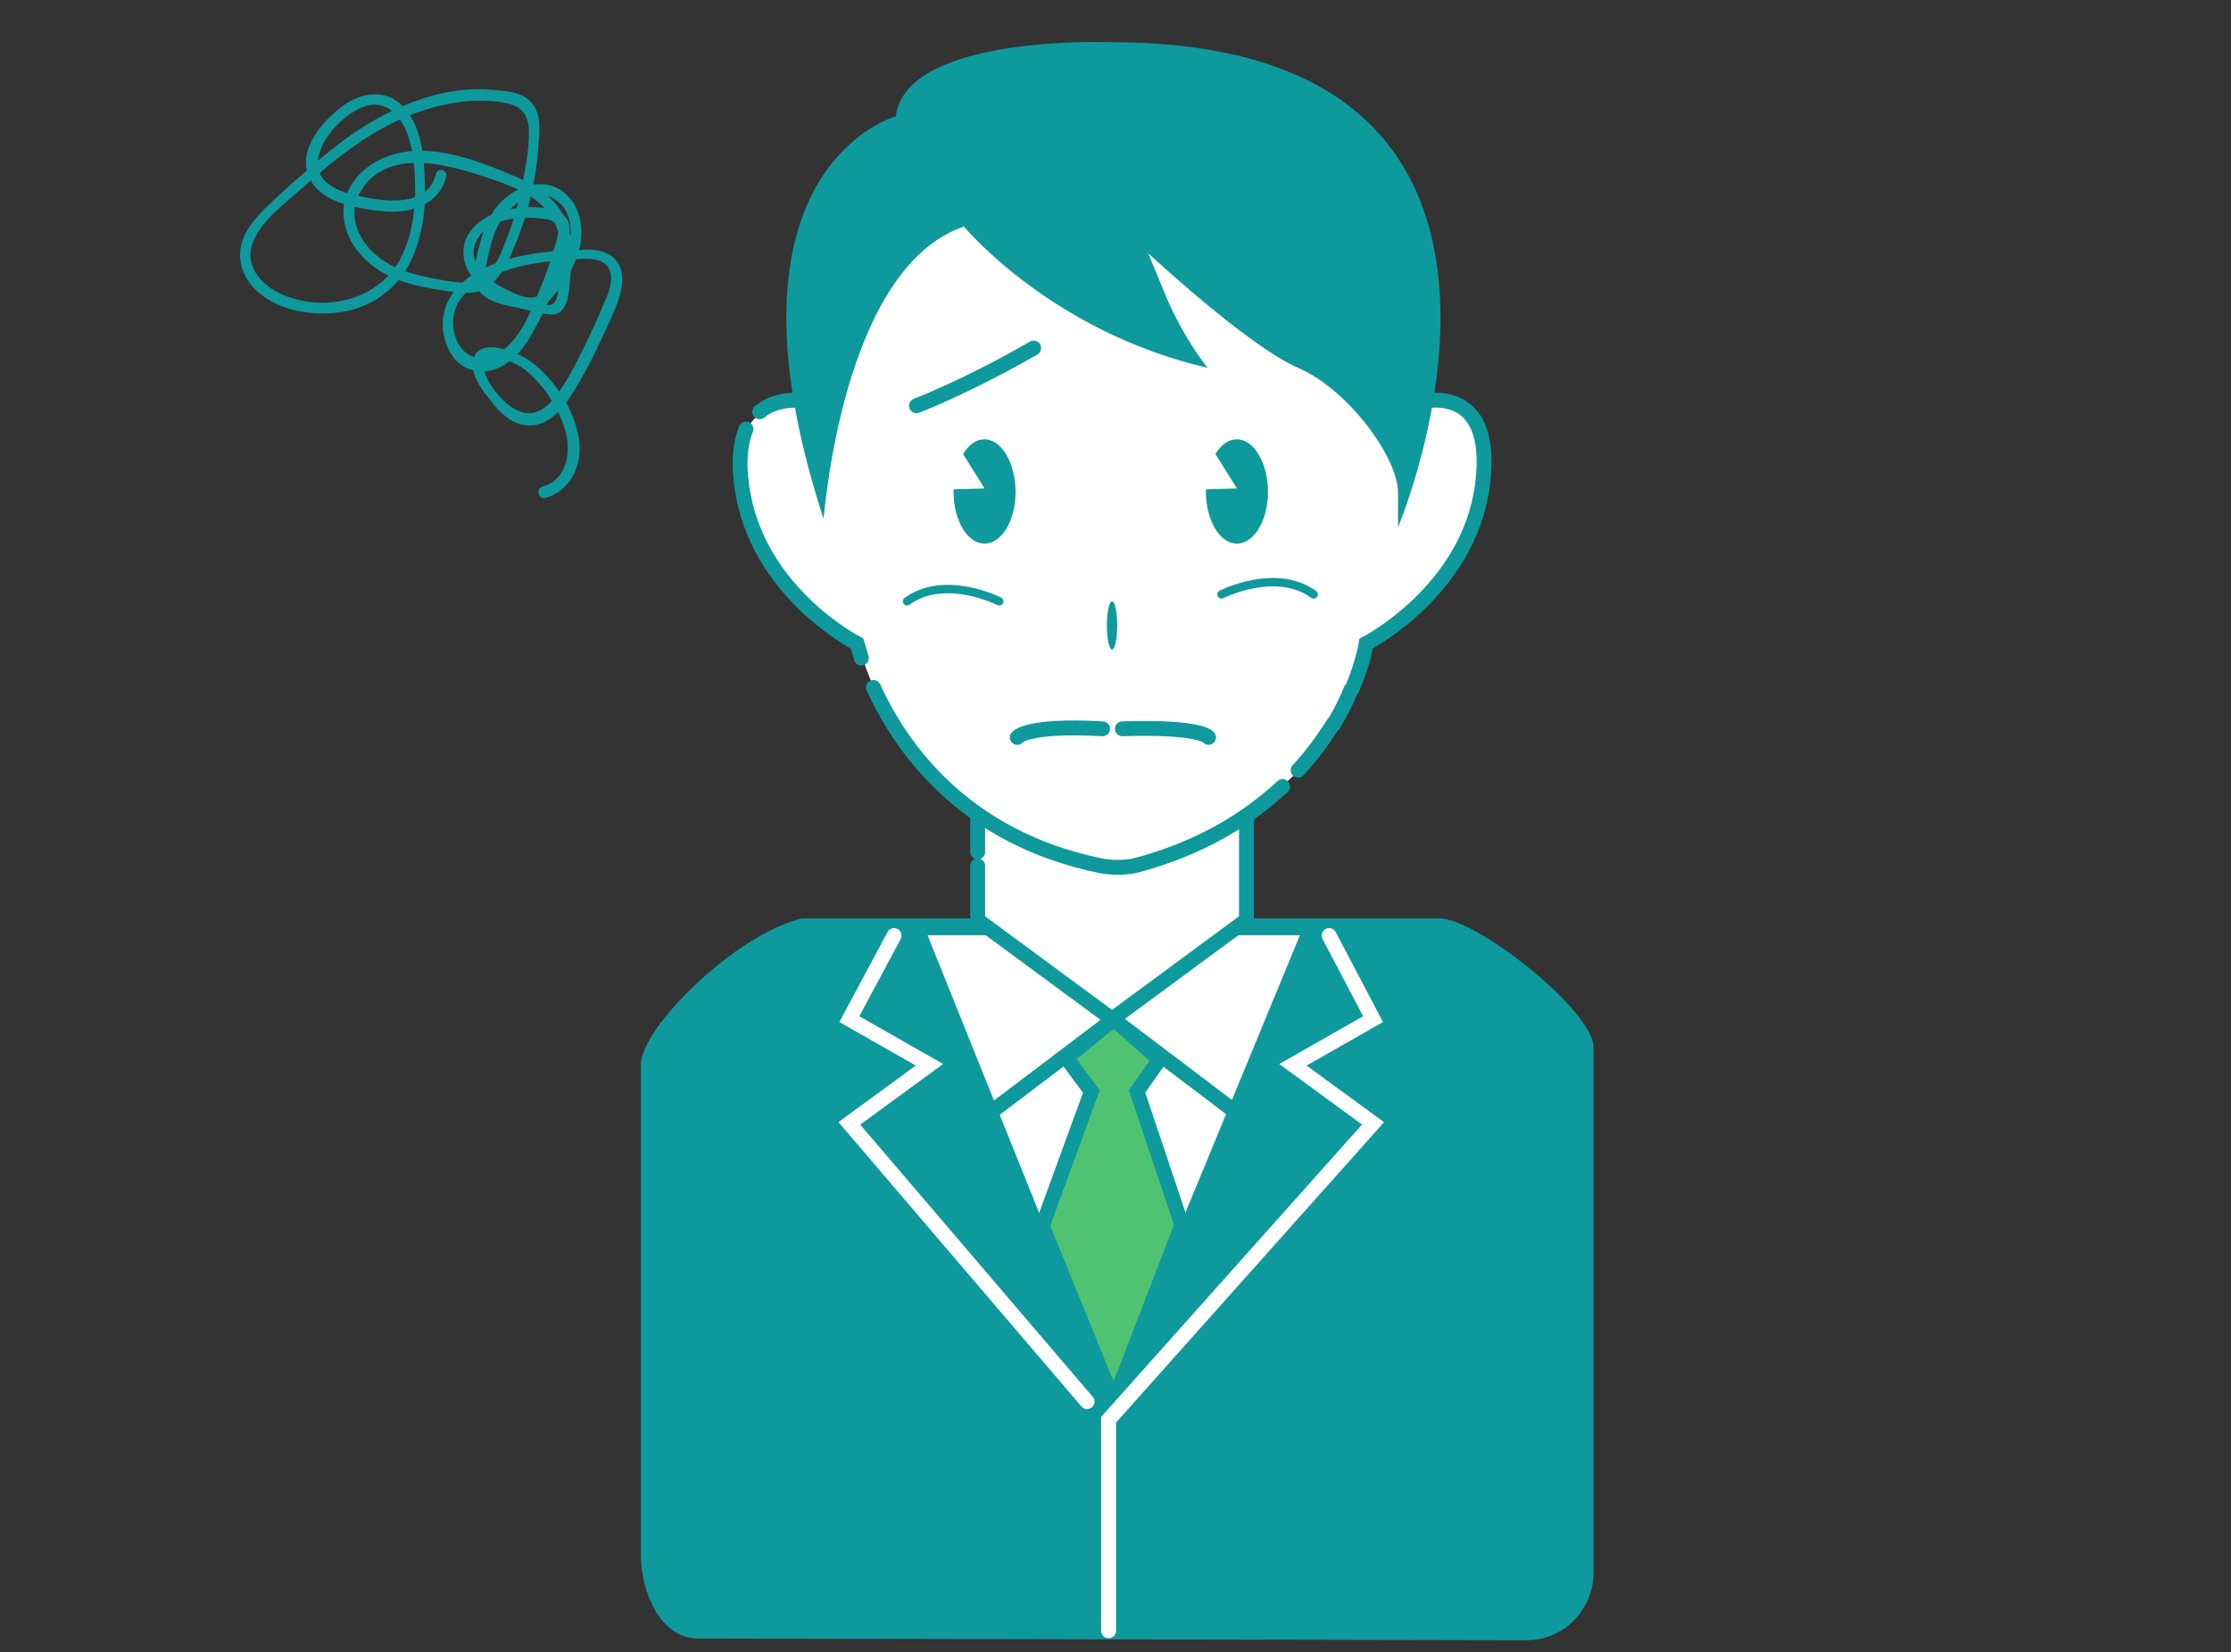 <?xml version="1.0" encoding="utf-8"?>
<!-- Generator: Adobe Illustrator 25.4.1, SVG Export Plug-In . SVG Version: 6.00 Build 0)  -->
<svg version="1.1" id="レイヤー_1" xmlns="http://www.w3.org/2000/svg" xmlns:xlink="http://www.w3.org/1999/xlink" x="0px"
	 y="0px" viewBox="0 0 259 191.8" style="enable-background:new 0 0 259 191.8;" xml:space="preserve">
<rect x="0" y="0" width="259" height="191.8" fill="#333333" stroke="none"/>
<style type="text/css">
	.st0{fill:#FFFFFF;}
	.st1{fill:#0E999D;}
	.st2{fill:#FFFFFF;stroke:#0E999D;stroke-width:1.727;stroke-linecap:round;stroke-miterlimit:10;}
	.st3{fill:#50C373;stroke:#0E999D;stroke-width:1.727;stroke-miterlimit:10;}
	.st4{fill:none;stroke:#0E999D;stroke-width:1.727;stroke-miterlimit:10;}
	.st5{fill:none;stroke:#FFFFFF;stroke-width:1.727;stroke-linecap:round;stroke-miterlimit:10;}
	.st6{fill:none;stroke:#0E999D;stroke-width:1.727;stroke-linecap:round;stroke-miterlimit:10;}
	.st7{fill:none;stroke:#0E999D;stroke-width:0.974;stroke-linecap:round;stroke-miterlimit:10;}
</style>
<g>
	<path class="st0" d="M94.4,46.7c0,0-7.5-0.9-8.4,5.2c-0.9,6.1,2.7,15.4,11.9,21.8l1.7,1c0,0,3,11.9,12,18.4
		c9,6.5,18.3,7.7,18.3,7.7s19.7-4.2,26.6-19.7c2.4-4.6,3-6.3,3-6.3s13.9-11,12.9-21.1c-1-10.1-7.6-6.5-7.6-6.5s-20.8-22.9-29-22.4
		c-8.2,0.5-25.8-1.3-25.8-1.3l-12.5,8l-0.7,8.8l-2.4,7"/>
	<path class="st1" d="M177.2,190.4l-96.2-0.2c-4.3,0-6.6-5.4-6.6-9.7v-56.9c0-4.3,10.9-15.1,18.7-17h74c4.3,0,17.9,10.7,17.9,15
		v60.9C185,186.9,181.5,190.4,177.2,190.4z"/>
	<polygon class="st2" points="106.4,107.7 129,163.9 152.2,107.7 	"/>
	<polyline class="st2" points="113.5,98.9 113.5,94.9 144.7,94.9 144.7,106.8 129.1,118.3 113.5,106.8 113.5,100.5 	"/>
	<path class="st2" d="M100.3,79.4"/>
	<path class="st2" d="M148.9,91.3c-4,3.7-9.5,7.2-17.2,9.2c0,0-1.9,0.4-3.9,0c-16.2-3.3-23.4-14.1-26.4-20.7"/>
	<path class="st2" d="M154.8,84c-1.1,1.7-2.4,3.6-4.1,5.4"/>
	<path class="st2" d="M156.9,79.9c-0.5,1.3-1.2,2.7-2.1,4.2"/>
	<path class="st2" d="M88.2,47.8c2.5-2.1,6.2-1.1,6.2-1.1c0-17.4,8.1-37,33.2-37h3.9c25.1,0,33.2,19.7,33.2,37c0,0,9-2.7,7.4,9.6
		s-13.5,18.4-13.5,18.4s-0.3,2.1-1.6,5.2"/>
	<path class="st2" d="M100,76.4c-0.3-1.1-0.5-1.7-0.5-1.7s-11.8-6-13.4-18.4c-0.4-2.9-0.1-5,0.5-6.5"/>
	<ellipse class="st1" cx="129.1" cy="72.6" rx="0.6" ry="2.8"/>
	<path class="st1" d="M114.3,51c-1,0-1.8,0.6-2.5,1.7l2.5,4l-3.6,0.1c0,0.1,0,0.2,0,0.3c0,3.3,1.6,6,3.6,6c2,0,3.6-2.7,3.6-6
		S116.3,51,114.3,51z"/>
	<path class="st1" d="M143.6,51c-1,0-1.8,0.6-2.5,1.7l2.5,4l-3.6,0.1c0,0.1,0,0.2,0,0.3c0,3.3,1.6,6,3.6,6s3.6-2.7,3.6-6
		S145.6,51,143.6,51z"/>
	<path class="st1" d="M111.9,26.3c0,0,10.1,12.2,28.3,16.4c0,0-2.6-3.1-4.8-8.2c-2.1-5.1-2.1-5.1-2.1-5.1s11.6,10.8,17.4,13.3
		c5.8,2.5,11.6,10.4,11.6,14.5s0,4,0,4S186.1,5,129.1,4.9c0,0-23.9-1-25.1,8.6c0,0-21.7,5.9-8.4,46.7
		C95.7,60.3,97.6,31.2,111.9,26.3z"/>
	<polygon class="st3" points="121,142.3 129.3,162.7 137.2,142.2 132,126.7 134.6,123 129.3,118.3 123.8,122.8 126.7,126.7 	"/>
	<line class="st4" x1="129.3" y1="118.3" x2="115.3" y2="128.9"/>
	<line class="st4" x1="129.2" y1="118.3" x2="143.2" y2="128.9"/>
	<polyline class="st5" points="103.8,108.6 98.6,118.3 107.9,123.6 98.6,130.4 126.2,162.7 	"/>
	<polyline class="st5" points="154.3,108.6 159.4,118.3 150.1,123.6 159.4,130.4 128.7,164.8 128.7,189.3 	"/>
	<path class="st6" d="M106.4,47.1c0,0,6-2.3,13.6-6.7"/>
	<path class="st7" d="M141.8,69c0,0,6.3-3.2,10.7,0"/>
	<path class="st7" d="M116,69.8c0,0-6.3-3.2-10.7,0"/>
	<g>
		<path class="st6" d="M130.3,84.6c9.3-0.3,10,1,10,1"/>
		<path class="st6" d="M118.1,85.6c0,0,1-1.5,9.9-1"/>
	</g>
</g>
<g>
	<g>
		<path class="st1" d="M63.3,57.8c3-0.8,4.4-4,3.9-6.9c-0.5-3.3-2.8-6.8-5.4-8.8c-1.5-1.2-6.7-3.4-6.9,0.1c-0.1,1.5,1,3,1.9,4.1
			c0.8,1.1,1.9,2.3,3.2,2.8c3.2,1.2,5.4-1.6,6.8-4c1.1-1.8,2.1-3.7,3-5.7c0.8-1.7,1.7-3.5,2.2-5.3c0.4-1.3,0.4-2.8-0.5-3.9
			c-1-1.2-2.7-1.3-4.2-1.2c-3.7,0.1-7.6,0.5-11,2.1c-2.6,1.2-4.9,3.4-4.9,6.5c0,2.3,1.2,4.9,3.6,5.4c3.1,0.7,5.6-2,6.9-4.5
			c1.9-3.4,3.6-7.5,4.2-11.4c0.2-1.3-0.4-2.3-1.7-2.7c-1.7-0.5-3.8-0.4-5.4-0.1c-2.8,0.5-5.8,2.7-5.1,5.9c0.6,2.9,3.8,4.4,6.3,5.3
			c1.7,0.6,2.9,0.3,4-1.1c1.1-1.3,2.1-2.8,2.7-4.4c1.1-2.7,0.8-6.3-1.9-8c-2.7-1.6-6.1,0.1-7.7,2.5c-1,1.5-1.5,3.3-1.9,5
			c-0.3,1.5-0.9,3.2,0.3,4.4c1.1,1.2,2.8,1.5,4.3,1.8c1,0.2,2,0.5,3,0.7c0.7,0.1,1.4,0.2,1.9-0.1c1.2-0.8,1.2-3,1.3-4.2
			c0.2-1.7,0.3-3.5-0.1-5.3c-0.8-3.3-3.5-5.2-6.5-6.4c-3.5-1.5-7.4-3-11.3-2.9c-3,0.1-6.2,1.5-7.7,4.3c-1.6,2.9-0.4,6.3,1.9,8.4
			c2.7,2.6,6.6,3.2,10.2,3.7c1.6,0.2,3.1,0.2,4.3-0.9c1.3-1.1,2-2.6,2.6-4.1c1.6-3.7,2.6-7.7,2.9-11.8c0.1-1.5,0.4-3.4-0.5-4.8
			c-0.9-1.4-2.6-1.7-4.1-1.8c-3.8-0.5-7.7,0.3-11.3,1.9c-3.8,1.6-7.1,4-10.2,6.7c-1.6,1.4-3.2,2.8-4.7,4.2c-1.3,1.2-2.6,2.5-3.3,4
			c-1.4,3,0.1,5.9,2.8,7.5c2.7,1.6,6.1,1.9,9.1,1.3c3.2-0.7,5.8-2.7,7.3-5.6c1.5-3,1.9-6.5,1.7-9.8c-0.1-2.8-0.4-5.9-2.3-8.1
			c-2.1-2.5-5.3-1.9-7.6,0c-2.3,1.8-5,5.2-3.4,8.2c1.4,2.8,5.5,3.4,8.3,3.7c3,0.4,6.7-0.6,7.5-4c0.2-0.8-1-1.1-1.2-0.3
			c-0.8,3.5-5,3.3-7.7,2.8c-2.2-0.4-5.9-1.1-6-3.9c-0.1-2.7,2.9-5.8,5.3-6.7c2.6-1,4.4,1.1,5.2,3.4c0.7,2.2,0.8,4.6,0.8,6.8
			c-0.1,2.5-0.5,5.1-1.7,7.4c-2.5,4.7-8.3,6.2-13.2,4.4c-2.5-0.9-5-3.2-4-6.1c0.9-2.6,3.7-4.6,5.7-6.4c4.5-4,9.3-7.8,15.2-9.4
			c2.8-0.8,5.9-1.1,8.7-0.5c1.8,0.4,2.5,1.5,2.5,3.3c0,1.6-0.2,3.2-0.5,4.7c-0.5,2.8-1.2,5.6-2.3,8.3c-0.5,1.3-1.1,2.7-2.2,3.7
			c-1.3,1.2-3,0.8-4.6,0.6c-2.7-0.5-5.7-1-7.9-2.8c-2.2-1.7-3.6-4.7-2.2-7.3c3.1-5.7,10.7-3.3,15.4-1.7c2.3,0.8,4.8,1.7,6.4,3.7
			c2,2.3,1.8,5.5,1.4,8.3c-0.1,0.6-0.1,1.4-0.3,1.9c-0.4,1-1.1,0.7-1.9,0.5c-1.5-0.4-3-0.6-4.5-1.1c-0.5-0.2-1.1-0.4-1.5-0.8
			c-0.7-0.8-0.4-1.8-0.2-2.8c0.3-1.4,0.6-2.8,1.2-4.1c1.1-2.3,4.1-5,6.8-3.2c2.4,1.6,2,5.1,0.8,7.3c-0.6,1.2-1.5,2.7-2.5,3.6
			c-1.1,1.1-3.2-0.1-4.4-0.7c-2-1-4.4-3.1-3-5.6c1.5-2.7,5.7-2.8,8.3-2.3c1.8,0.4,0.9,2.5,0.5,3.7c-0.4,1.5-0.9,2.9-1.5,4.3
			c-1,2.5-2.2,5.7-4.5,7.3c-2,1.5-4.5,0.8-5.3-1.6c-1.8-5.6,4.9-7.9,9.1-8.6c1.5-0.3,3.1-0.4,4.6-0.5c1.4-0.1,3.6-0.3,4.2,1.3
			c0.4,1.1-0.1,2.6-0.6,3.6c-0.6,1.5-1.3,3-2,4.5c-1.2,2.4-2.5,5.3-4.4,7.3c-2.4,2.5-5,0.5-6.6-1.8c-0.3-0.4-0.5-0.8-0.7-1.2
			c-0.4-0.8-0.8-2.3,0.6-2.3c1.3-0.1,2.6,0.6,3.7,1.3c2.2,1.7,4,4.4,4.8,7.1c0.8,2.5,0.2,5.9-2.7,6.6C62.2,56.8,62.5,58,63.3,57.8
			L63.3,57.8z"/>
	</g>
</g>
</svg>
